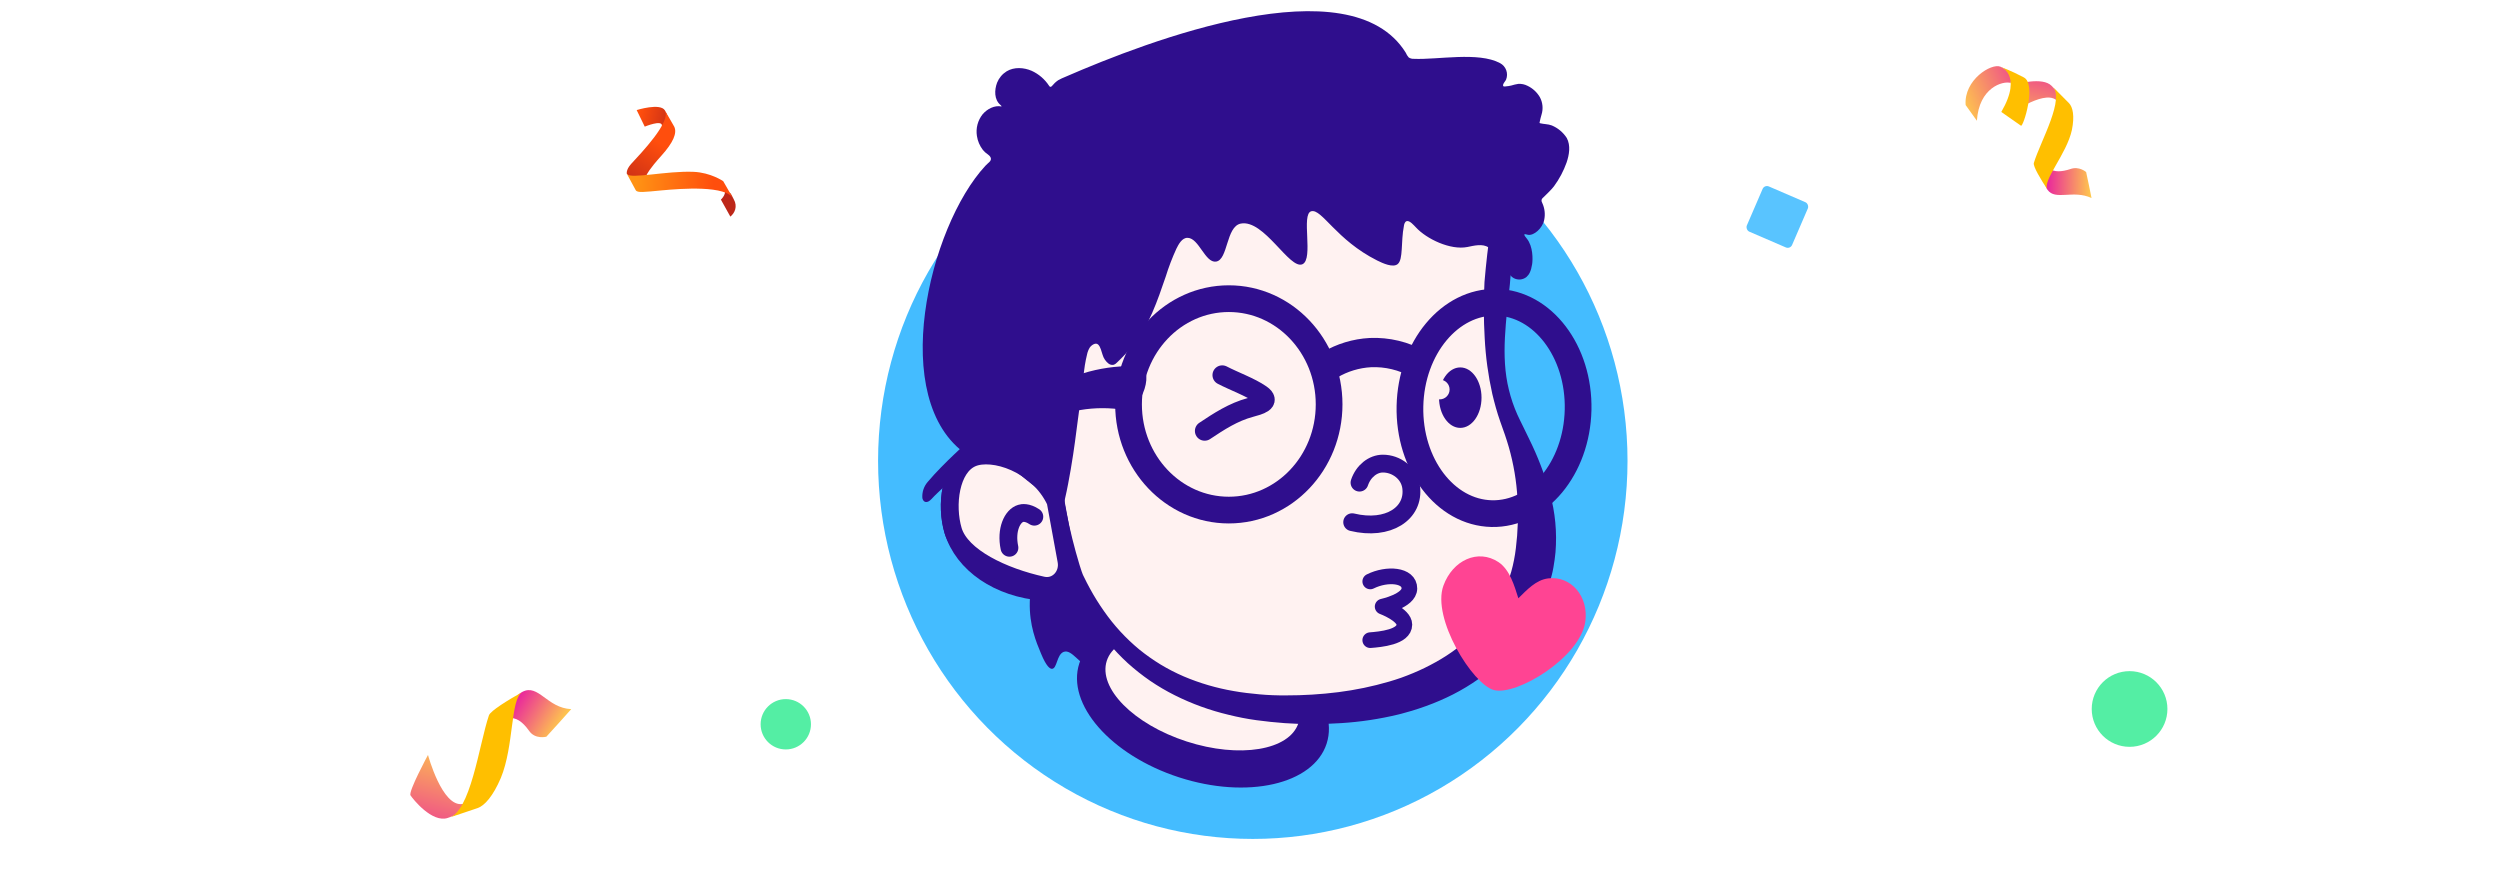 <svg width="447" height="160" viewBox="0 0 447 160" fill="none" xmlns="http://www.w3.org/2000/svg">
<ellipse cx="224" cy="82.398" rx="67" ry="67.602" fill="#44BCFF"/>
<path d="M193.956 102.093C196.912 107.729 197.577 108.319 199.07 113.567C199.804 116.143 197.029 119.302 195.107 119.24C193.186 119.177 191.697 115.965 190.175 116.56C188.911 117.055 189.023 119.617 188.062 119.585C187.747 119.562 187.132 119.27 186.124 116.833C185.264 114.773 184.028 111.842 184.124 107.673C184.243 101.875 185.931 103.345 185.931 103.345C186.097 103.796 194.198 103.043 193.956 102.093Z" fill="#2F0E8D"/>
<path d="M237.198 132.97C239.564 125.683 231.584 116.562 219.373 112.597C207.163 108.632 195.346 111.325 192.98 118.611C190.614 125.898 198.594 135.019 210.804 138.984C223.015 142.949 234.831 140.257 237.198 132.97Z" fill="#2F0E8D"/>
<path d="M232.164 129.275C233.752 124.383 227.369 117.926 217.905 114.853C208.442 111.78 199.483 113.255 197.894 118.147C196.305 123.039 202.689 129.496 212.152 132.569C221.616 135.642 230.575 134.168 232.164 129.275Z" fill="#FFF2F1"/>
<path d="M267.694 50.62C266.824 61.486 267.242 67.055 269.006 72.62C269.612 74.528 270.033 75.364 270.84 77.332C272.279 80.856 276.161 90.383 274.213 100.788C272.265 111.192 262.457 125.348 236.615 126.747C214.454 127.945 200.014 120.027 192.531 103.261C191.527 101.012 181.424 65.01 189.911 48.786C204.301 21.305 263.474 23.614 269.006 36.739C269.752 38.499 268.671 38.459 267.694 50.62Z" fill="#FFF2F1"/>
<path d="M269.968 50.801C269.787 52.4 269.616 53.998 269.456 55.593C269.305 57.189 269.155 58.779 269.081 60.362C268.92 63.531 269.037 66.69 269.794 69.709C270.162 71.217 270.664 72.69 271.293 74.109C271.628 74.809 271.962 75.548 272.347 76.294L273.438 78.543C274.963 81.625 276.195 84.843 277.119 88.154C278.074 91.6 278.414 95.186 278.123 98.75C278.046 99.65 277.902 100.55 277.752 101.447C277.601 102.344 277.353 103.271 277.082 104.158C276.557 105.924 275.874 107.64 275.041 109.284C273.378 112.532 271.178 115.474 268.532 117.985C265.929 120.458 262.983 122.541 259.784 124.17C258.215 124.966 256.598 125.662 254.942 126.255C254.125 126.569 253.292 126.81 252.465 127.081C252.05 127.208 251.629 127.316 251.214 127.433C250.799 127.55 250.381 127.674 249.959 127.767C246.629 128.567 243.236 129.077 239.819 129.293C238.146 129.407 236.439 129.457 234.762 129.467C233.086 129.477 231.392 129.417 229.709 129.297C228.026 129.176 226.339 128.999 224.663 128.771C222.986 128.544 221.316 128.216 219.663 127.804C216.339 127.016 213.117 125.847 210.062 124.32C208.533 123.555 207.057 122.689 205.644 121.727C204.238 120.758 202.896 119.698 201.628 118.554C199.135 116.254 196.949 113.643 195.123 110.784C194.214 109.373 193.39 107.91 192.653 106.403L192.111 105.272L191.606 104.127L191.478 103.843C191.445 103.769 191.368 103.589 191.338 103.492C191.254 103.264 191.194 103.067 191.127 102.859C191.003 102.454 190.889 102.056 190.792 101.658C190.346 100.063 189.933 98.47 189.554 96.879C189.156 95.286 188.788 93.69 188.44 92.087C187.727 88.884 187.101 85.661 186.609 82.415C185.605 75.93 184.879 69.364 185.147 62.671C185.247 59.289 185.743 55.931 186.623 52.665C187.089 50.986 187.728 49.359 188.53 47.812C189.336 46.284 190.273 44.828 191.331 43.462C193.452 40.764 195.952 38.388 198.754 36.407C201.517 34.452 204.476 32.788 207.582 31.441C213.75 28.744 220.279 27.091 226.868 26.16C233.468 25.225 240.152 25.028 246.796 25.571C250.149 25.833 253.476 26.351 256.749 27.121C258.417 27.516 260.06 28.012 261.668 28.607C263.343 29.214 264.95 29.994 266.464 30.932C267.27 31.436 268.025 32.017 268.719 32.666C269.486 33.37 270.139 34.189 270.657 35.092C270.793 35.335 270.916 35.585 271.025 35.842C271.166 36.146 271.278 36.464 271.36 36.789C271.446 37.158 271.486 37.537 271.48 37.917C271.477 38.208 271.454 38.498 271.413 38.787C271.35 39.272 271.28 39.677 271.213 40.082L271.019 41.263C270.513 44.395 270.222 47.591 269.968 50.801ZM265.426 50.436C265.708 47.156 266.052 43.867 266.604 40.56L266.819 39.336C266.889 38.937 266.963 38.539 267.006 38.221C267.023 38.11 267.034 37.998 267.039 37.886C267.042 37.859 267.042 37.831 267.039 37.803C266.98 37.609 266.9 37.423 266.799 37.247C266.293 36.31 265.286 35.383 264.121 34.62C262.871 33.832 261.543 33.174 260.159 32.656C258.716 32.109 257.242 31.648 255.745 31.274C252.686 30.523 249.575 30.005 246.438 29.724C240.097 29.147 233.712 29.267 227.397 30.082C221.088 30.899 214.851 32.392 209.044 34.844C206.154 36.054 203.396 37.559 200.815 39.336C198.265 41.084 195.984 43.194 194.042 45.6C193.09 46.797 192.245 48.075 191.515 49.419C191.157 50.08 190.838 50.762 190.558 51.46C190.267 52.159 190.016 52.882 189.788 53.615C188.925 56.631 188.389 59.731 188.192 62.861C187.977 66.052 187.952 69.252 188.119 72.446C188.195 74.052 188.313 75.655 188.453 77.262C188.594 78.868 188.788 80.468 189.022 82.067C189.956 88.442 191.147 94.848 193.021 101.005C193.138 101.383 193.262 101.765 193.386 102.133C193.45 102.314 193.516 102.501 193.577 102.655C193.604 102.728 193.635 102.8 193.67 102.869L193.804 103.137L194.333 104.204L194.892 105.252C195.647 106.638 196.482 107.978 197.392 109.268C199.178 111.835 201.306 114.146 203.717 116.138C204.922 117.113 206.191 118.008 207.515 118.815C208.846 119.618 210.23 120.329 211.658 120.944C214.517 122.157 217.508 123.034 220.57 123.557C222.102 123.835 223.655 124.006 225.211 124.15C226.767 124.294 228.334 124.347 229.896 124.337C233.04 124.344 236.181 124.15 239.3 123.758C242.369 123.369 245.403 122.738 248.373 121.871C248.744 121.774 249.102 121.643 249.464 121.536C249.825 121.429 250.19 121.305 250.548 121.175C251.257 120.9 251.977 120.659 252.666 120.351C254.05 119.776 255.399 119.121 256.705 118.387C261.913 115.512 266.193 111.252 268.696 106.122C269.322 104.854 269.834 103.532 270.225 102.173C270.423 101.504 270.56 100.818 270.704 100.138C270.848 99.459 270.948 98.723 271.039 98.003C271.402 95.062 271.497 92.094 271.323 89.135C271.151 86.029 270.633 82.951 269.78 79.959C269.563 79.199 269.315 78.433 269.057 77.673C268.8 76.914 268.509 76.157 268.234 75.347C267.96 74.537 267.682 73.711 267.461 72.898C267.24 72.085 267.013 71.261 266.822 70.431C266.085 67.129 265.629 63.771 265.46 60.392C265.27 57.076 265.258 53.753 265.426 50.436Z" fill="#2F0E8D"/>
<path d="M186.811 90.079C183.599 83.252 177.475 80.341 173.827 81.88C169.878 83.553 169.075 90.347 170.413 94.865C172.221 100.855 178.546 105.205 186.477 105.808" stroke="#2F0E8D" stroke-width="3.184" stroke-miterlimit="10"/>
<path d="M188.736 89.644C185.523 82.817 177.475 80.341 173.827 81.88C169.878 83.553 169.075 90.347 170.413 94.865C171.849 99.624 179.391 103.139 186.407 104.679C189.019 105.252 191.16 102.895 190.678 100.265L188.736 89.644Z" fill="#FFF2F1" stroke="#2F0E8D" stroke-width="3.184" stroke-miterlimit="10"/>
<path d="M180.489 97.943C179.82 94.764 180.991 92.221 182.531 91.786C182.732 91.719 183.635 91.518 184.94 92.388" stroke="#2F0E8D" stroke-width="3.184" stroke-miterlimit="10" stroke-linecap="round"/>
<path d="M275.891 35.353C275.764 35.444 275.673 35.577 275.634 35.728C275.609 35.937 275.658 36.149 275.771 36.327C276.198 37.261 276.315 38.307 276.105 39.312C275.804 40.818 274.265 42.157 273.227 41.989C272.96 41.956 272.625 41.788 272.558 41.922C272.491 42.056 272.826 42.458 272.993 42.658C274.131 44.064 274.077 46.41 273.944 47.247C273.743 48.485 273.428 49.084 272.94 49.519C272.695 49.718 272.408 49.858 272.1 49.927C271.792 49.997 271.473 49.995 271.166 49.92C270.423 49.757 270.035 49.234 269.576 48.666C268.572 47.404 267.682 46.035 266.668 44.773C266.529 44.584 266.365 44.414 266.18 44.268C265.132 43.498 263.502 43.934 262.365 44.164C259.319 44.767 255.069 42.725 253.162 40.651C252.827 40.316 252.024 39.345 251.488 39.546C251.154 39.68 251.053 40.149 251.02 40.383C250.451 43.294 250.92 46.373 249.916 47.21C249.079 47.913 247.238 47.076 246.234 46.574C238.906 42.893 236.329 37.271 234.455 37.773C232.581 38.275 234.923 46.306 232.882 47.243C230.573 48.281 226.021 39.145 221.838 39.981C219.195 40.517 219.596 46.474 217.421 46.775C215.48 47.042 214.376 42.592 212.368 42.525C211.347 42.471 210.714 43.716 210.333 44.479C209.59 46.102 208.953 47.77 208.425 49.475C206.946 53.782 205.45 58.263 202.522 61.831C201.648 62.879 200.714 63.876 199.724 64.816C199.57 64.986 199.381 65.121 199.169 65.211C199.009 65.252 198.843 65.257 198.681 65.226C198.519 65.196 198.366 65.13 198.232 65.033C197.707 64.629 197.325 64.067 197.141 63.43C196.927 62.861 196.806 62.045 196.348 61.606C195.889 61.168 195.126 61.734 194.842 62.152C194.612 62.531 194.45 62.946 194.363 63.38C193.728 65.924 193.627 68.55 193.249 71.134C192.871 73.718 192.58 76.368 192.208 78.978C192.098 79.751 191.987 80.528 191.874 81.301C191.606 83.044 191.315 84.784 190.98 86.515C190.809 87.378 190.645 88.242 190.438 89.098C190.284 89.788 190.23 90.755 189.769 91.303C189.665 91.431 189.585 91.591 189.4 91.611C189.316 91.611 189.232 91.594 189.155 91.561C189.077 91.527 189.007 91.478 188.949 91.417C188.005 90.618 187.55 89.443 186.747 88.533C185.877 87.549 184.739 86.812 183.735 85.979C181.975 84.52 180.194 83.071 178.33 81.746C177.655 81.233 176.928 80.791 176.162 80.427C176.083 80.384 175.994 80.364 175.904 80.37C175.836 80.386 175.774 80.417 175.72 80.461C175.027 80.939 173.712 81.84 172.859 81.277C158.667 71.59 166.047 40.547 176.198 29.631C176.338 29.478 176.487 29.334 176.644 29.199C176.784 29.089 176.911 28.964 177.025 28.827C177.413 28.312 176.992 27.86 176.57 27.562C176.248 27.354 175.963 27.094 175.727 26.793C175.17 26.069 174.807 25.216 174.672 24.313C174.564 23.63 174.599 22.931 174.775 22.262C174.952 21.593 175.265 20.968 175.696 20.428C176.513 19.48 177.811 18.778 179.087 19.039C179.052 18.93 178.981 18.836 178.886 18.774C177.741 17.817 177.781 16.097 178.28 14.782C178.618 13.941 179.216 13.229 179.987 12.751C181.325 11.944 183.059 12.055 184.454 12.657C185.726 13.236 186.806 14.164 187.57 15.334C187.63 15.421 187.7 15.518 187.804 15.532C187.86 15.529 187.915 15.514 187.964 15.487C188.013 15.461 188.056 15.423 188.089 15.378C188.408 14.984 188.78 14.637 189.196 14.347C189.628 14.108 190.075 13.898 190.535 13.718C205.185 7.352 241.381 -6.595 251.348 9.421C251.476 9.729 251.654 10.015 251.873 10.268C252.138 10.447 252.454 10.535 252.774 10.518C257.058 10.717 264.326 9.204 268.214 11.288C268.724 11.559 269.116 12.008 269.314 12.55C269.513 13.091 269.505 13.687 269.292 14.223C269.158 14.558 268.757 14.862 268.746 15.254C268.746 15.555 269.061 15.458 269.272 15.441C269.59 15.418 269.906 15.367 270.216 15.291C270.624 15.164 271.041 15.067 271.464 14.999C272.043 14.96 272.622 15.082 273.137 15.351C274.047 15.789 274.807 16.488 275.319 17.359C275.579 17.836 275.739 18.36 275.792 18.901C275.844 19.441 275.787 19.987 275.624 20.505C275.506 20.953 275.363 21.398 275.289 21.843C275.278 21.867 275.272 21.892 275.272 21.918C275.272 21.944 275.278 21.97 275.289 21.994C275.314 22.017 275.346 22.032 275.379 22.037C276.065 22.215 276.788 22.168 277.461 22.429C278.56 22.888 279.493 23.67 280.138 24.671C280.861 26.01 280.576 27.683 280.108 29.055C279.567 30.578 278.805 32.014 277.846 33.315C277.558 33.75 275.975 35.286 275.891 35.353Z" fill="#2F0E8D"/>
<path d="M237.783 65.242C239.985 63.936 242.469 63.182 245.026 63.044C248.024 62.916 250.998 63.63 253.611 65.107" stroke="#2F0E8D" stroke-width="5.233" stroke-miterlimit="10"/>
<path d="M219.714 91.203C229.617 91.203 237.645 82.741 237.645 72.302C237.645 61.863 229.617 53.401 219.714 53.401C209.811 53.401 201.783 61.863 201.783 72.302C201.783 82.741 209.811 91.203 219.714 91.203Z" stroke="#2F0E8D" stroke-width="4.777" stroke-miterlimit="10"/>
<path d="M282.164 73.267C282.392 62.831 275.846 54.224 267.544 54.043C259.242 53.861 252.327 62.175 252.1 72.611C251.872 83.048 258.417 91.655 266.72 91.836C275.022 92.017 281.937 83.704 282.164 73.267Z" stroke="#2F0E8D" stroke-width="4.777" stroke-miterlimit="10"/>
<path d="M165.853 86.191C166.288 85.682 166.653 85.271 167.064 84.816C167.456 84.414 167.871 83.959 168.262 83.557C169.042 82.754 169.852 81.964 170.638 81.215C172.235 79.685 173.838 78.283 175.474 76.961C178.511 74.479 181.758 72.267 185.179 70.349C188.191 68.66 191.398 67.347 194.73 66.44C197.655 65.662 200.682 65.342 203.705 65.493C204.913 65.56 205.332 67.37 204.646 69.532C203.96 71.694 202.427 73.377 201.219 73.31C201.199 73.298 201.177 73.292 201.154 73.292C201.13 73.292 201.108 73.298 201.088 73.31C198.468 72.871 195.794 72.871 193.174 73.31C190.194 73.855 187.296 74.782 184.553 76.068C181.369 77.557 178.342 79.362 175.517 81.456C174.002 82.577 172.486 83.765 170.98 85.08C170.237 85.712 169.474 86.395 168.737 87.088L167.633 88.132C167.265 88.466 166.873 88.882 166.579 89.199L166.532 89.243C165.826 90.016 165.11 89.912 164.919 89.069C164.878 88.551 164.939 88.031 165.099 87.537C165.259 87.043 165.515 86.586 165.853 86.191Z" fill="#2F0E8D"/>
<path d="M243.077 86.297C243.763 84.249 245.483 82.887 247.267 82.891C249.636 82.891 251.952 84.564 252.31 87.08C252.952 91.766 248.227 94.938 241.768 93.368" stroke="#2F0E8D" stroke-width="3.184" stroke-miterlimit="10" stroke-linecap="round"/>
<path d="M218.535 67.07C220.587 68.14 223.556 69.21 225.441 70.522C227.361 71.857 225.111 72.438 223.58 72.848C220.527 73.668 217.983 75.327 215.393 77.054" stroke="#2F0E8D" stroke-width="3.489" stroke-linecap="round"/>
<path d="M261.096 76.507C263.195 76.507 264.896 74.087 264.896 71.101C264.896 68.115 263.195 65.694 261.096 65.694C258.998 65.694 257.297 68.115 257.297 71.101C257.297 74.087 258.998 76.507 261.096 76.507Z" fill="#2F0E8D"/>
<path d="M257.422 71.408C258.398 71.408 259.188 70.617 259.188 69.641C259.188 68.666 258.398 67.875 257.422 67.875C256.446 67.875 255.656 68.666 255.656 69.641C255.656 70.617 256.446 71.408 257.422 71.408Z" fill="#FFF2F1"/>
<path d="M245 114.46C246.804 114.32 251.103 113.924 251.103 111.682C251.103 109.896 247.215 108.46 247.215 108.46C247.215 108.46 251.977 107.441 252 105.229C252.026 102.772 248 102.46 245 103.96" stroke="#2F0E8D" stroke-width="2.8" stroke-linecap="round" stroke-linejoin="round"/>
<path fill-rule="evenodd" clip-rule="evenodd" d="M267.105 123.381C271.173 124.46 282.551 117.534 283.453 111.15C284.087 106.658 280.898 102.91 276.816 103.416C274.62 103.688 272.993 105.494 271.482 106.973C270.773 104.745 269.953 101.847 267.926 100.503C264.271 98.08 259.739 100.151 258.081 104.719C255.96 110.56 263.31 122.374 267.105 123.381Z" fill="#FF4493"/>
<circle cx="380.767" cy="126.767" r="6.767" transform="rotate(180 380.767 126.767)" fill="#54EEA4"/>
<circle cx="140.5" cy="129.5" r="4.5" transform="rotate(180 140.5 129.5)" fill="#54EEA4"/>
<rect x="320.089" y="44.578" width="8.809" height="8.809" rx="0.846" transform="rotate(-156.662 320.089 44.578)" fill="#59C4FF"/>
<path d="M131.191 35.625C131.931 36.927 131.365 38.108 130.586 38.731L128.899 35.692C128.899 35.692 130.212 34.456 129.29 33.77L130.665 34.617L131.191 35.625Z" fill="url(#paint0_linear_1788_9898)"/>
<path d="M119.505 22.385C119.505 22.385 119.713 21.167 118.899 19.756C118.085 18.345 113.836 19.681 113.836 19.681L115.279 22.644C115.279 22.644 118.328 21.378 118.352 22.428C118.362 23.5 119.505 22.385 119.505 22.385Z" fill="url(#paint1_linear_1788_9898)"/>
<path d="M118.886 19.776C118.886 19.776 120.414 22.353 120.56 22.659C121.092 23.79 120.392 25.471 118.227 27.871C116.063 30.271 115.682 31.135 115.619 31.27C115.577 31.419 113.266 32.123 113.266 32.123L112.089 31.115C112.089 31.115 111.851 30.421 112.838 29.319C114.632 27.376 120.033 21.739 118.886 19.776Z" fill="url(#paint2_linear_1788_9898)"/>
<path d="M113.655 33.984C113.935 34.529 115.164 34.33 118.38 34.035C121.596 33.739 130.049 33.045 131.178 35.645L129.31 32.394C129.31 32.394 127.1 30.862 124.031 30.725C119.206 30.517 112.812 32.05 112.109 31.129L113.655 33.984Z" fill="url(#paint3_linear_1788_9898)"/>
<path d="M353.469 21.592C353.843 15.649 358.113 14.418 359.51 14.83C359.51 14.83 360.102 12.976 357.676 11.923C356.066 11.243 351.115 14.28 351.455 18.783L353.469 21.592Z" fill="url(#paint4_linear_1788_9898)"/>
<path d="M368.51 17.841C368.389 17.787 368.461 17.016 366.831 15.353C365.2 13.69 360.623 14.997 360.028 15.217C359.402 15.432 358.945 20.741 358.945 20.741C358.945 20.741 365.2 16.075 367.595 17.841C369.997 19.576 368.51 17.841 368.51 17.841Z" fill="url(#paint5_linear_1788_9898)"/>
<path d="M365.493 30.728C365.493 30.728 365.316 32.819 366.096 33.938C367.506 35.921 370.68 33.874 373.967 35.408C373.967 35.408 373.102 31.105 373 30.761C373 30.761 371.759 29.657 370.188 30.226C368.591 30.758 367.279 30.785 366.477 30.152C365.676 29.519 365.493 30.728 365.493 30.728Z" fill="url(#paint6_linear_1788_9898)"/>
<path d="M357.832 20.019C357.832 20.019 360.943 22.174 361.347 22.475C361.75 22.776 364.169 15.074 361.873 13.848C359.545 12.616 357.918 12.031 357.67 11.955C357.428 11.846 361.839 13.123 357.832 20.019Z" fill="#FFBF00"/>
<path d="M366.101 33.907C364.968 32.202 363.453 29.71 363.655 29.126C364.787 25.343 369.441 17.386 366.836 15.321C366.836 15.321 369.188 17.7 369.91 18.417C370.631 19.134 370.962 20.761 370.452 23.25C369.515 27.59 365.067 32.383 366.101 33.907Z" fill="#FFBF00"/>
<path d="M83.591 144.313C83.433 144.303 82.921 145.264 80.087 146.238C77.253 147.211 73.811 142.843 73.403 142.215C72.959 141.575 76.526 134.986 76.526 134.986C76.526 134.986 79.054 144.377 82.706 143.751C86.341 143.166 83.591 144.313 83.591 144.313Z" fill="url(#paint7_linear_1788_9898)"/>
<path d="M90.405 127.143C90.405 127.143 91.814 124.548 93.414 123.698C96.276 122.209 97.801 126.594 102.14 126.792C102.14 126.792 98.052 131.374 97.693 131.721C97.693 131.721 95.66 132.269 94.569 130.627C93.425 129.012 92.177 128.173 90.923 128.433C89.669 128.692 90.405 127.143 90.405 127.143Z" fill="url(#paint8_linear_1788_9898)"/>
<path d="M93.395 123.74C91.011 125.069 87.663 127.098 87.417 127.917C85.655 133.109 84.148 145.426 80.068 146.279C80.068 146.279 84.141 144.898 85.38 144.49C86.62 144.082 88.168 142.352 89.556 139.08C91.927 133.345 91.243 124.914 93.395 123.74Z" fill="#FFBF00"/>
<defs>
<linearGradient id="paint0_linear_1788_9898" x1="130.54" y1="34.958" x2="132.33" y2="28.92" gradientUnits="userSpaceOnUse">
<stop stop-color="#BD2719"/>
<stop offset="1" stop-color="#FF4E0D"/>
</linearGradient>
<linearGradient id="paint1_linear_1788_9898" x1="121.369" y1="21.974" x2="114.34" y2="20.442" gradientUnits="userSpaceOnUse">
<stop stop-color="#BD2719"/>
<stop offset="1" stop-color="#FF4E0D"/>
</linearGradient>
<linearGradient id="paint2_linear_1788_9898" x1="111.548" y1="34.686" x2="117.641" y2="25.43" gradientUnits="userSpaceOnUse">
<stop stop-color="#BD2719"/>
<stop offset="1" stop-color="#FF4E0D"/>
</linearGradient>
<linearGradient id="paint3_linear_1788_9898" x1="113.846" y1="32.378" x2="127.528" y2="33.157" gradientUnits="userSpaceOnUse">
<stop stop-color="#FF9214"/>
<stop offset="1" stop-color="#FF4E0D"/>
</linearGradient>
<linearGradient id="paint4_linear_1788_9898" x1="350.435" y1="18.617" x2="364.875" y2="12.625" gradientUnits="userSpaceOnUse">
<stop stop-color="#FFCB4B"/>
<stop offset="1" stop-color="#E81CA2"/>
</linearGradient>
<linearGradient id="paint5_linear_1788_9898" x1="362.522" y1="24.128" x2="366.404" y2="9.279" gradientUnits="userSpaceOnUse">
<stop stop-color="#FFCB4B"/>
<stop offset="1" stop-color="#E81CA2"/>
</linearGradient>
<linearGradient id="paint6_linear_1788_9898" x1="374.039" y1="32.732" x2="365.477" y2="32.596" gradientUnits="userSpaceOnUse">
<stop stop-color="#FFCB4B"/>
<stop offset="1" stop-color="#E81CA2"/>
</linearGradient>
<linearGradient id="paint7_linear_1788_9898" x1="82.546" y1="133.16" x2="77.171" y2="153.739" gradientUnits="userSpaceOnUse">
<stop stop-color="#FFCB4B"/>
<stop offset="1" stop-color="#E81CA2"/>
</linearGradient>
<linearGradient id="paint8_linear_1788_9898" x1="100.189" y1="130.017" x2="91.835" y2="124.858" gradientUnits="userSpaceOnUse">
<stop stop-color="#FFCB4B"/>
<stop offset="1" stop-color="#E81CA2"/>
</linearGradient>
</defs>
</svg>
